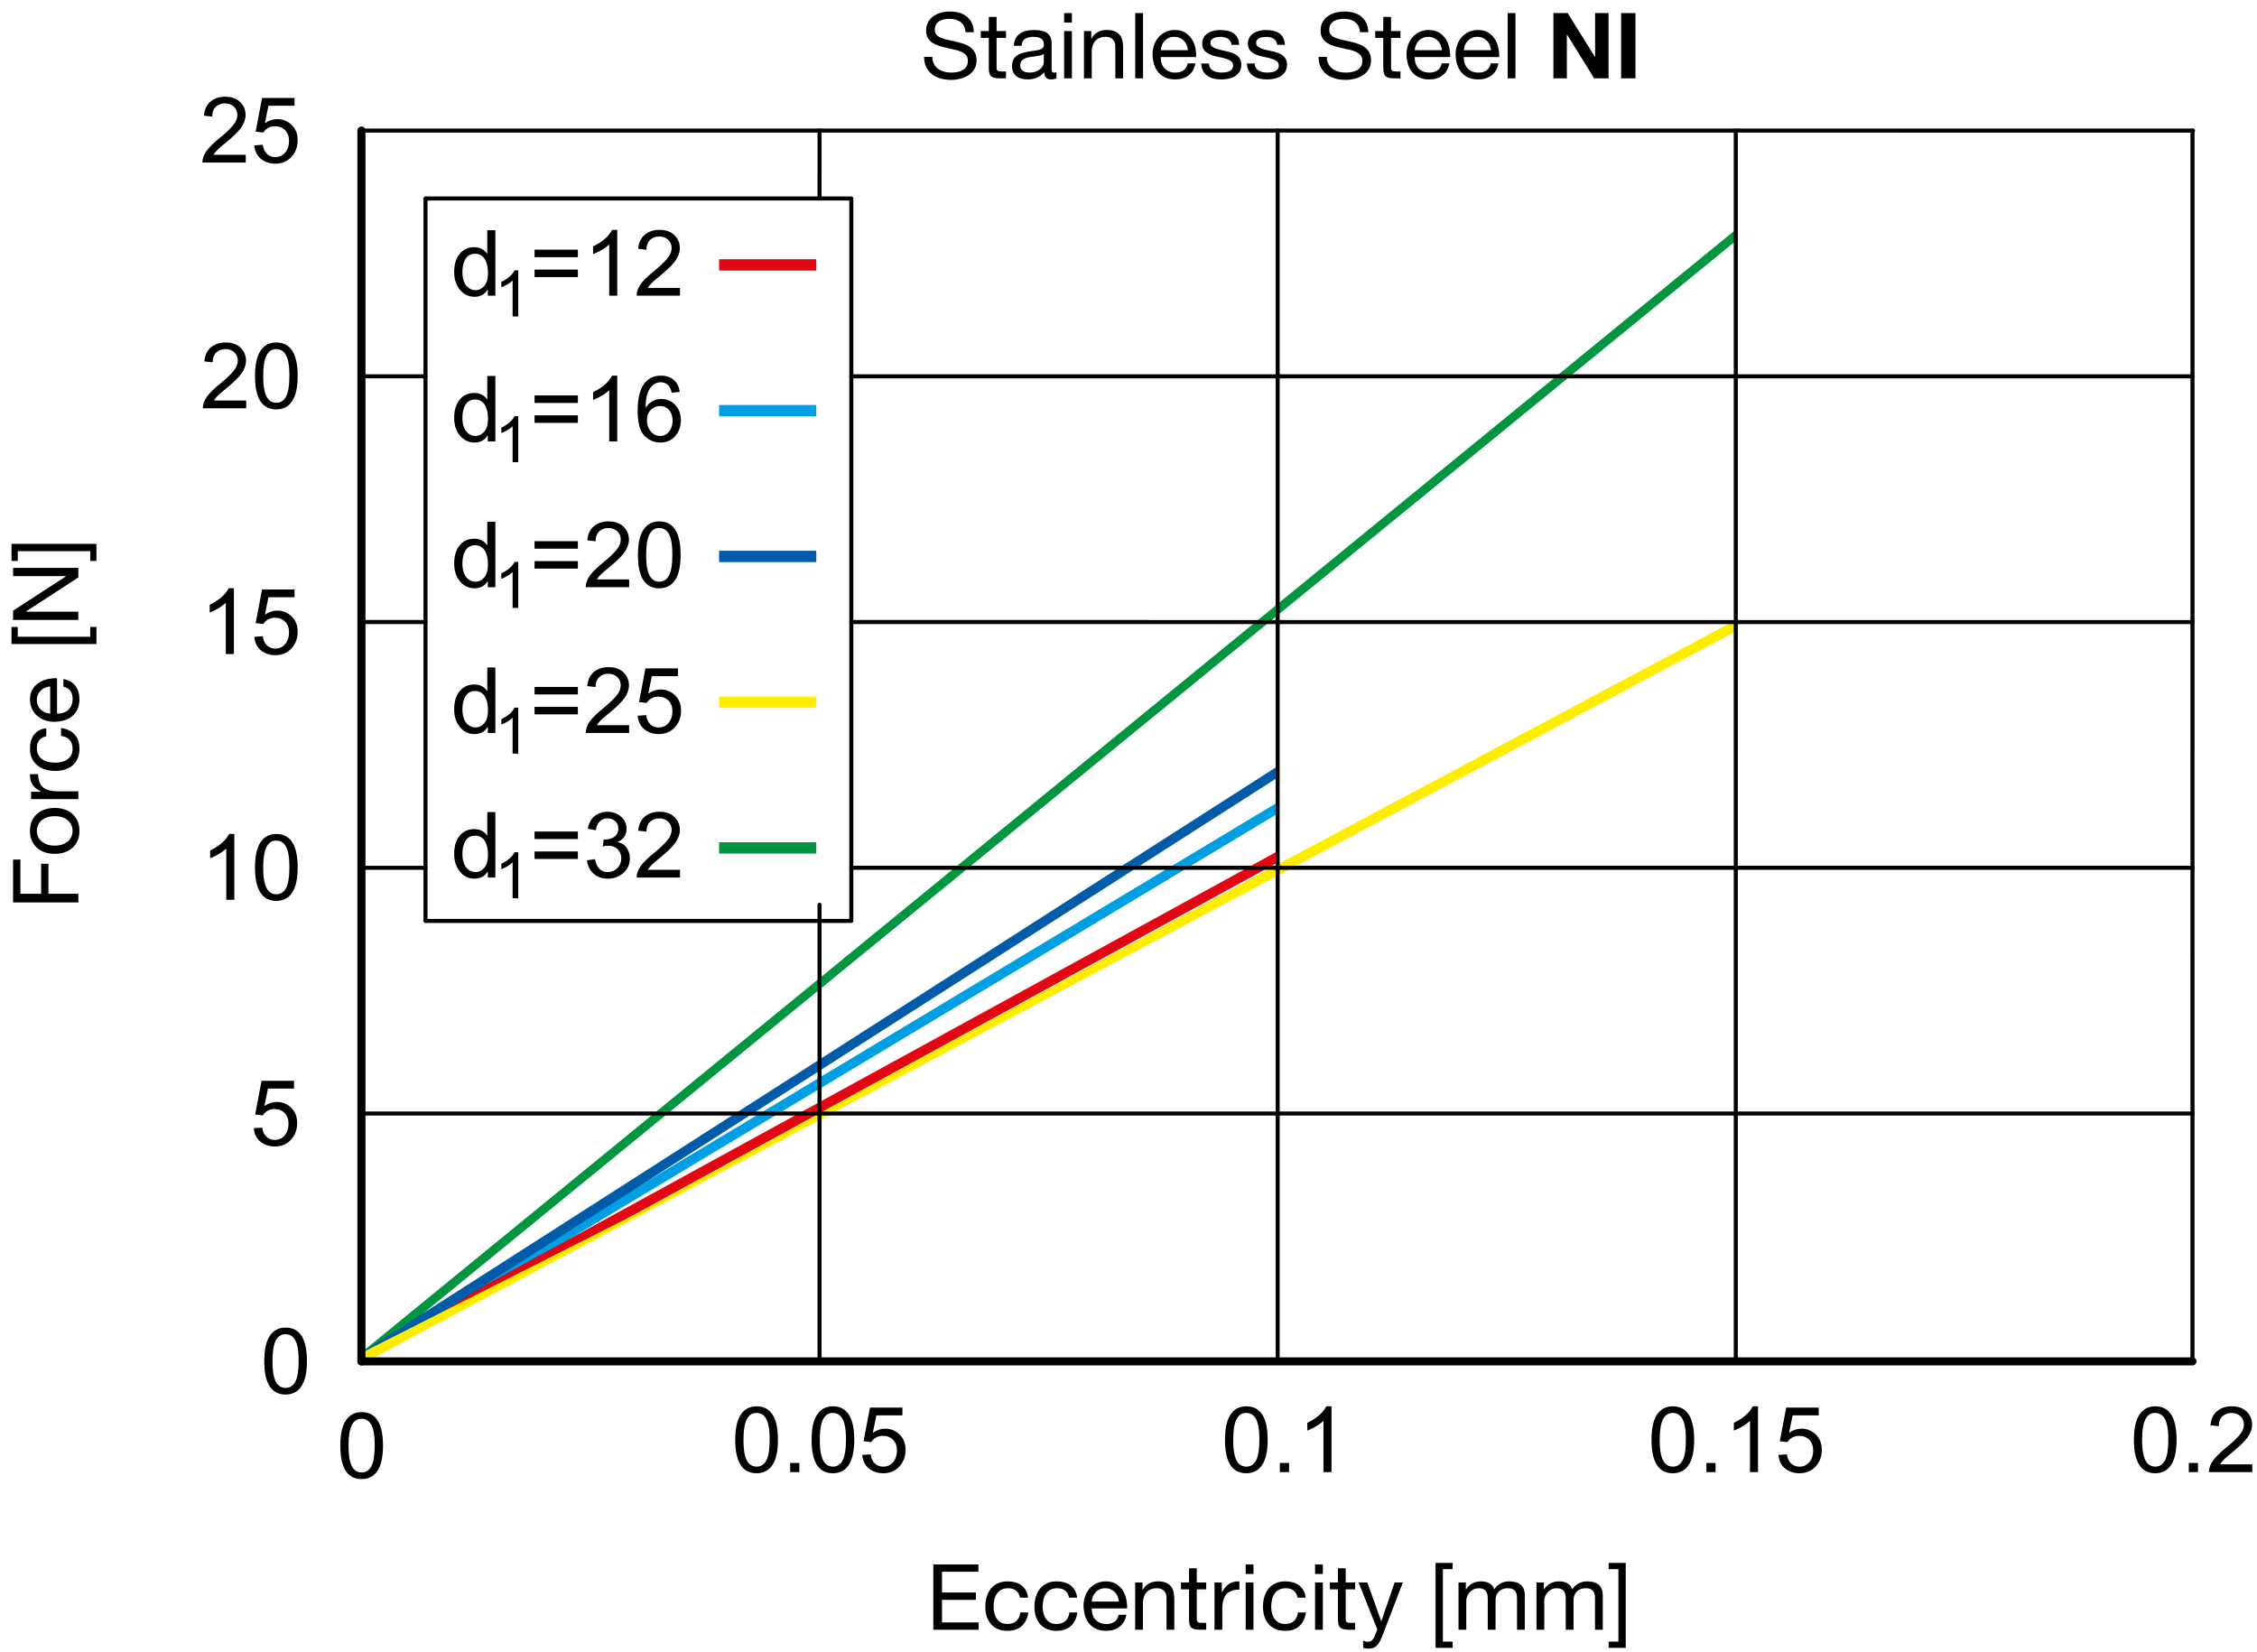 <?xml version="1.0" encoding="utf-8"?>
<!-- Generator: Adobe Illustrator 19.1.0, SVG Export Plug-In . SVG Version: 6.00 Build 0)  -->
<svg version="1.1" xmlns="http://www.w3.org/2000/svg" xmlns:xlink="http://www.w3.org/1999/xlink" x="0px" y="0px"
	 viewBox="0 0 197.509 144.612" enable-background="new 0 0 197.509 144.612" xml:space="preserve">
<g id="MD_x5F_5_x5F_COLOR_x5F_CB">
	<g id="LWPOLYLINE_2_">
		<rect x="62.927" y="35.443" fill="#009FE3" width="8.504" height="0.992"/>
	</g>
	<g id="LWPOLYLINE_7_">
		<polygon fill="#009FE3" points="111.683,70.29 31.507,118.462 31.507,118.958 32.332,118.958 111.683,71.282 		"/>
	</g>
</g>
<g id="MD_x5F_5_x5F_COLOR_x5F_RT">
	<g id="LWPOLYLINE_1_">
		<rect x="62.927" y="22.687" fill="#E30613" width="8.504" height="0.992"/>
	</g>
	<g id="LWPOLYLINE_11_">
		<polygon fill="#E30613" points="111.685,74.561 31.507,118.462 31.507,118.958 32.413,118.958 111.685,75.553 		"/>
	</g>
</g>
<g id="MD_x5F_5_x5F_COLOR_x5F_GN">
	<g id="LWPOLYLINE_5_">
		<rect x="62.927" y="73.711" fill="#009640" width="8.504" height="0.992"/>
	</g>
	<g id="LWPOLYLINE_10_">
		<polygon fill="#009640" points="32.114,118.958 31.507,118.958 31.507,118.462 151.77,20.197 151.77,21.189 		"/>
	</g>
</g>
<g id="MD_x5F_5_x5F_COLOR_x5F_DB">
	<g id="LWPOLYLINE_3_">
		<rect x="62.927" y="48.199" fill="#005CA9" width="8.504" height="0.992"/>
	</g>
	<g id="LWPOLYLINE_8_">
		<polygon fill="#005CA9" points="111.683,67.134 31.507,118.462 31.507,118.958 32.281,118.958 111.683,68.126 		"/>
	</g>
</g>
<g id="MD_x5F_5_x5F_COLOR_x5F_GE">
	<g id="LWPOLYLINE_4_">
		<rect x="62.927" y="60.955" fill="#FFED00" width="8.504" height="0.992"/>
	</g>
	<g id="LWPOLYLINE_9_">
		<polygon fill="#FFED00" points="32.558,118.898 31.628,118.898 31.628,118.402 55.598,106.263 77.603,94.214 111.809,75.642 
			151.766,54.333 151.766,55.325 		"/>
	</g>
</g>
<g id="MD_x5F_1_x5F_050">
	<g id="LINE">
		
			<line fill="none" stroke="#000000" stroke-width="0.709" stroke-linecap="round" stroke-linejoin="round" stroke-miterlimit="10" x1="191.863" y1="119.143" x2="31.628" y2="119.143"/>
	</g>
	<g id="LINE_1_">
		
			<line fill="none" stroke="#000000" stroke-width="0.709" stroke-linecap="round" stroke-linejoin="round" stroke-miterlimit="10" x1="31.628" y1="119.143" x2="31.628" y2="11.426"/>
	</g>
</g>
<g id="MD_x5F_1_x5F_025">
	<g id="LINE_2_">
		
			<line fill="none" stroke="#000000" stroke-width="0.354" stroke-linecap="round" stroke-linejoin="round" stroke-miterlimit="10" x1="31.628" y1="11.426" x2="191.913" y2="11.429"/>
	</g>
	<g id="LINE_3_">
		
			<line fill="none" stroke="#000000" stroke-width="0.354" stroke-linecap="round" stroke-linejoin="round" stroke-miterlimit="10" x1="74.497" y1="32.934" x2="191.864" y2="32.934"/>
	</g>
	<g id="LINE_4_">
		
			<line fill="none" stroke="#000000" stroke-width="0.354" stroke-linecap="round" stroke-linejoin="round" stroke-miterlimit="10" x1="74.497" y1="54.439" x2="191.864" y2="54.441"/>
	</g>
	<g id="LINE_5_">
		
			<line fill="none" stroke="#000000" stroke-width="0.354" stroke-linecap="round" stroke-linejoin="round" stroke-miterlimit="10" x1="31.628" y1="75.945" x2="37.233" y2="75.945"/>
	</g>
	<g id="LINE_6_">
		
			<line fill="none" stroke="#000000" stroke-width="0.354" stroke-linecap="round" stroke-linejoin="round" stroke-miterlimit="10" x1="74.497" y1="75.944" x2="191.863" y2="75.944"/>
	</g>
	<g id="LINE_7_">
		
			<line fill="none" stroke="#000000" stroke-width="0.354" stroke-linecap="round" stroke-linejoin="round" stroke-miterlimit="10" x1="31.628" y1="97.452" x2="191.863" y2="97.452"/>
	</g>
	<g id="LINE_8_">
		
			<line fill="none" stroke="#000000" stroke-width="0.354" stroke-linecap="round" stroke-linejoin="round" stroke-miterlimit="10" x1="71.719" y1="11.426" x2="71.718" y2="17.371"/>
	</g>
	<g id="LINE_9_">
		
			<line fill="none" stroke="#000000" stroke-width="0.354" stroke-linecap="round" stroke-linejoin="round" stroke-miterlimit="10" x1="71.718" y1="79.18" x2="71.718" y2="119.143"/>
	</g>
	<g id="LINE_10_">
		
			<line fill="none" stroke="#000000" stroke-width="0.354" stroke-linecap="round" stroke-linejoin="round" stroke-miterlimit="10" x1="31.628" y1="32.931" x2="37.233" y2="32.931"/>
	</g>
	<g id="LINE_11_">
		
			<line fill="none" stroke="#000000" stroke-width="0.354" stroke-linecap="round" stroke-linejoin="round" stroke-miterlimit="10" x1="31.628" y1="54.439" x2="37.233" y2="54.439"/>
	</g>
	<g id="LINE_12_">
		
			<line fill="none" stroke="#000000" stroke-width="0.354" stroke-linecap="round" stroke-linejoin="round" stroke-miterlimit="10" x1="111.809" y1="11.427" x2="111.809" y2="119.143"/>
	</g>
	<g id="LWPOLYLINE_6_">
		
			<rect x="37.233" y="17.371" fill="none" stroke="#000000" stroke-width="0.354" stroke-linecap="round" stroke-linejoin="round" stroke-miterlimit="10" width="37.264" height="63.226"/>
	</g>
	<g id="LINE_13_">
		
			<line fill="none" stroke="#000000" stroke-width="0.354" stroke-linecap="round" stroke-linejoin="round" stroke-miterlimit="10" x1="151.899" y1="11.428" x2="151.897" y2="119.143"/>
	</g>
	<g id="LINE_14_">
		
			<line fill="none" stroke="#000000" stroke-width="0.354" stroke-linecap="round" stroke-linejoin="round" stroke-miterlimit="10" x1="191.865" y1="11.429" x2="191.863" y2="119.143"/>
	</g>
</g>
<g id="MD_x5F_2_x5F_BEMASSUNG">
	<g id="MTEXT_1_">
		<g>
			<path d="M31.647,123.586c1.246,0,1.869,0.978,1.869,2.933c0,0.988-0.161,1.723-0.483,2.203c-0.322,0.481-0.784,0.722-1.386,0.722
				c-1.243,0-1.865-0.975-1.865-2.925c0-0.987,0.161-1.724,0.483-2.207C30.587,123.828,31.048,123.586,31.647,123.586z
				 M31.647,128.865c0.378,0,0.664-0.184,0.856-0.55s0.289-0.965,0.289-1.797c0-0.578-0.042-1.034-0.127-1.366
				c-0.084-0.332-0.212-0.58-0.383-0.743c-0.17-0.162-0.385-0.244-0.643-0.244c-0.378,0-0.662,0.187-0.852,0.56
				c-0.19,0.372-0.286,0.971-0.286,1.794c0,0.571,0.043,1.023,0.129,1.357c0.086,0.333,0.214,0.582,0.383,0.744
				C31.184,128.783,31.395,128.865,31.647,128.865z"/>
		</g>
	</g>
	<g id="MTEXT_2_">
		<g>
			<path d="M66.208,123.075c1.246,0,1.869,0.978,1.869,2.933c0,0.988-0.161,1.723-0.483,2.203c-0.322,0.481-0.784,0.722-1.386,0.722
				c-1.243,0-1.865-0.975-1.865-2.925c0-0.987,0.161-1.724,0.483-2.207C65.148,123.317,65.608,123.075,66.208,123.075z
				 M66.208,128.354c0.378,0,0.664-0.184,0.856-0.55s0.289-0.965,0.289-1.797c0-0.578-0.042-1.034-0.127-1.366
				c-0.084-0.332-0.212-0.58-0.383-0.743c-0.17-0.162-0.385-0.244-0.643-0.244c-0.378,0-0.662,0.187-0.852,0.56
				c-0.19,0.372-0.286,0.971-0.286,1.794c0,0.571,0.043,1.023,0.129,1.357c0.086,0.333,0.214,0.582,0.383,0.744
				C65.744,128.272,65.955,128.354,66.208,128.354z"/>
			<path d="M69.95,128.835h-0.802v-0.802h0.802V128.835z"/>
			<path d="M72.886,123.075c1.246,0,1.869,0.978,1.869,2.933c0,0.988-0.161,1.723-0.483,2.203c-0.322,0.481-0.784,0.722-1.386,0.722
				c-1.243,0-1.865-0.975-1.865-2.925c0-0.987,0.161-1.724,0.483-2.207C71.826,123.317,72.287,123.075,72.886,123.075z
				 M72.886,128.354c0.378,0,0.664-0.184,0.856-0.55s0.289-0.965,0.289-1.797c0-0.578-0.042-1.034-0.127-1.366
				c-0.084-0.332-0.212-0.58-0.383-0.743c-0.17-0.162-0.385-0.244-0.643-0.244c-0.378,0-0.662,0.187-0.852,0.56
				c-0.19,0.372-0.286,0.971-0.286,1.794c0,0.571,0.043,1.023,0.129,1.357c0.086,0.333,0.214,0.582,0.383,0.744
				C72.422,128.272,72.633,128.354,72.886,128.354z"/>
			<path d="M76.381,125.391c0.35-0.24,0.712-0.36,1.087-0.36c0.477,0,0.893,0.169,1.248,0.507s0.532,0.788,0.532,1.351
				c0,0.568-0.18,1.052-0.54,1.449s-0.832,0.596-1.416,0.596c-0.477,0-0.89-0.135-1.239-0.404c-0.35-0.271-0.55-0.67-0.602-1.198
				l0.735-0.055c0.06,0.362,0.188,0.632,0.383,0.811c0.195,0.179,0.437,0.269,0.723,0.269c0.357,0,0.646-0.136,0.868-0.405
				c0.221-0.27,0.332-0.602,0.332-0.995c0-0.401-0.113-0.718-0.34-0.95c-0.227-0.231-0.519-0.348-0.876-0.348
				c-0.451,0-0.797,0.184-1.04,0.551l-0.665-0.078l0.559-2.947h2.842v0.68H76.69L76.381,125.391z"/>
		</g>
	</g>
	<g id="MTEXT_3_">
		<g>
			<path d="M109.063,123.075c1.246,0,1.869,0.978,1.869,2.933c0,0.988-0.161,1.723-0.483,2.203
				c-0.321,0.481-0.784,0.722-1.386,0.722c-1.243,0-1.865-0.975-1.865-2.925c0-0.987,0.161-1.724,0.483-2.207
				C108.002,123.317,108.463,123.075,109.063,123.075z M109.063,128.354c0.378,0,0.664-0.184,0.856-0.55
				c0.192-0.366,0.289-0.965,0.289-1.797c0-0.578-0.042-1.034-0.127-1.366c-0.084-0.332-0.212-0.58-0.383-0.743
				c-0.17-0.162-0.385-0.244-0.643-0.244c-0.378,0-0.662,0.187-0.852,0.56c-0.19,0.372-0.286,0.971-0.286,1.794
				c0,0.571,0.043,1.023,0.129,1.357c0.086,0.333,0.214,0.582,0.383,0.744C108.599,128.272,108.81,128.354,109.063,128.354z"/>
			<path d="M112.804,128.835h-0.802v-0.802h0.802V128.835z"/>
			<path d="M116.519,128.835h-0.704v-4.484c-0.352,0.333-0.822,0.616-1.411,0.849v-0.681c0.811-0.389,1.363-0.869,1.658-1.443h0.457
				V128.835z"/>
		</g>
	</g>
	<g id="MTEXT_4_">
		<g>
			<path d="M188.603,123.075c1.246,0,1.869,0.978,1.869,2.933c0,0.988-0.161,1.723-0.483,2.203
				c-0.321,0.481-0.784,0.722-1.386,0.722c-1.243,0-1.865-0.975-1.865-2.925c0-0.987,0.161-1.724,0.483-2.207
				C187.542,123.317,188.003,123.075,188.603,123.075z M188.603,128.354c0.378,0,0.663-0.184,0.856-0.55
				c0.192-0.366,0.289-0.965,0.289-1.797c0-0.578-0.042-1.034-0.127-1.366s-0.213-0.58-0.384-0.743
				c-0.17-0.162-0.385-0.244-0.643-0.244c-0.378,0-0.662,0.187-0.853,0.56c-0.19,0.372-0.285,0.971-0.285,1.794
				c0,0.571,0.043,1.023,0.129,1.357c0.086,0.333,0.214,0.582,0.383,0.744C188.139,128.272,188.35,128.354,188.603,128.354z"/>
			<path d="M192.344,128.835h-0.802v-0.802h0.802V128.835z"/>
			<path d="M197.099,128.835h-3.797c0-0.323,0.113-0.65,0.339-0.981s0.646-0.745,1.265-1.243c0.378-0.303,0.716-0.62,1.013-0.952
				s0.445-0.667,0.445-1.003c0-0.289-0.102-0.528-0.307-0.718c-0.204-0.188-0.463-0.283-0.776-0.283
				c-0.315,0-0.58,0.098-0.793,0.291c-0.214,0.194-0.322,0.484-0.325,0.87l-0.723-0.082c0.044-0.537,0.234-0.947,0.572-1.231
				s0.766-0.427,1.284-0.427c0.563,0,1.002,0.156,1.316,0.468c0.313,0.312,0.471,0.688,0.471,1.128c0,0.367-0.132,0.739-0.396,1.116
				s-0.792,0.881-1.582,1.512c-0.414,0.331-0.689,0.616-0.825,0.855h2.819V128.835z"/>
		</g>
	</g>
	<g id="MTEXT_5_">
		<g>
			<path d="M23.139,96.794c0.35-0.24,0.712-0.36,1.087-0.36c0.478,0,0.894,0.169,1.248,0.507s0.531,0.788,0.531,1.351
				c0,0.568-0.18,1.052-0.539,1.449c-0.36,0.397-0.832,0.596-1.416,0.596c-0.477,0-0.89-0.135-1.239-0.404
				c-0.35-0.271-0.55-0.67-0.602-1.198l0.734-0.055c0.061,0.362,0.188,0.632,0.384,0.811c0.195,0.179,0.437,0.269,0.723,0.269
				c0.357,0,0.646-0.136,0.868-0.405s0.332-0.602,0.332-0.995c0-0.401-0.113-0.718-0.34-0.95c-0.227-0.231-0.519-0.348-0.876-0.348
				c-0.45,0-0.797,0.184-1.04,0.551l-0.664-0.078l0.559-2.947h2.843v0.68h-2.283L23.139,96.794z"/>
		</g>
	</g>
	<g id="MTEXT_6_">
		<g>
			<path d="M20.505,78.745h-0.704v-4.484c-0.352,0.333-0.822,0.616-1.411,0.849v-0.681c0.811-0.389,1.363-0.869,1.658-1.443h0.458
				V78.745z"/>
			<path d="M24.18,72.985c1.246,0,1.869,0.978,1.869,2.933c0,0.988-0.161,1.723-0.483,2.203c-0.322,0.481-0.784,0.722-1.386,0.722
				c-1.243,0-1.865-0.975-1.865-2.925c0-0.987,0.161-1.724,0.483-2.207C23.12,73.228,23.581,72.985,24.18,72.985z M24.18,78.265
				c0.378,0,0.664-0.184,0.856-0.55s0.289-0.965,0.289-1.797c0-0.578-0.042-1.034-0.127-1.366c-0.084-0.332-0.212-0.58-0.383-0.743
				c-0.17-0.162-0.385-0.244-0.643-0.244c-0.378,0-0.662,0.187-0.852,0.56c-0.19,0.372-0.286,0.971-0.286,1.794
				c0,0.571,0.043,1.023,0.129,1.357c0.086,0.333,0.214,0.582,0.383,0.744C23.716,78.183,23.927,78.265,24.18,78.265z"/>
		</g>
	</g>
	<g id="MTEXT_7_">
		<g>
			<path d="M20.466,57.239h-0.704v-4.484c-0.352,0.333-0.822,0.616-1.411,0.849v-0.681c0.811-0.389,1.363-0.869,1.658-1.443h0.458
				V57.239z"/>
			<path d="M23.183,53.795c0.35-0.24,0.712-0.36,1.087-0.36c0.477,0,0.893,0.169,1.248,0.507s0.532,0.788,0.532,1.351
				c0,0.568-0.18,1.052-0.54,1.449s-0.832,0.596-1.416,0.596c-0.477,0-0.89-0.135-1.239-0.404c-0.35-0.271-0.55-0.67-0.602-1.198
				l0.735-0.055c0.06,0.362,0.188,0.632,0.383,0.811c0.195,0.179,0.437,0.269,0.723,0.269c0.357,0,0.646-0.136,0.868-0.405
				c0.221-0.27,0.332-0.602,0.332-0.995c0-0.401-0.113-0.718-0.34-0.95c-0.227-0.231-0.519-0.348-0.876-0.348
				c-0.451,0-0.797,0.184-1.04,0.551l-0.665-0.078l0.559-2.947h2.842v0.68h-2.283L23.183,53.795z"/>
		</g>
	</g>
	<g id="MTEXT_8_">
		<g>
			<path d="M21.545,35.731h-3.797c0-0.323,0.113-0.65,0.338-0.981s0.647-0.745,1.265-1.243c0.378-0.303,0.715-0.62,1.012-0.952
				c0.297-0.332,0.446-0.667,0.446-1.003c0-0.289-0.102-0.528-0.307-0.718c-0.205-0.188-0.463-0.283-0.776-0.283
				c-0.315,0-0.58,0.098-0.793,0.291c-0.214,0.194-0.322,0.484-0.325,0.87l-0.723-0.082c0.044-0.537,0.235-0.947,0.573-1.231
				c0.337-0.284,0.766-0.427,1.284-0.427c0.563,0,1.001,0.156,1.316,0.468c0.314,0.312,0.471,0.688,0.471,1.128
				c0,0.367-0.132,0.739-0.397,1.116s-0.792,0.881-1.582,1.512c-0.415,0.331-0.689,0.616-0.825,0.855h2.819V35.731z"/>
			<path d="M24.18,29.972c1.246,0,1.869,0.978,1.869,2.933c0,0.988-0.161,1.723-0.483,2.203c-0.322,0.481-0.784,0.722-1.386,0.722
				c-1.243,0-1.865-0.975-1.865-2.925c0-0.987,0.161-1.724,0.483-2.207C23.12,30.214,23.581,29.972,24.18,29.972z M24.18,35.251
				c0.378,0,0.664-0.184,0.856-0.55s0.289-0.965,0.289-1.797c0-0.578-0.042-1.034-0.127-1.366c-0.084-0.332-0.212-0.58-0.383-0.743
				c-0.17-0.162-0.385-0.244-0.643-0.244c-0.378,0-0.662,0.187-0.852,0.56c-0.19,0.372-0.286,0.971-0.286,1.794
				c0,0.571,0.043,1.023,0.129,1.357c0.086,0.333,0.214,0.582,0.383,0.744C23.716,35.169,23.927,35.251,24.18,35.251z"/>
		</g>
	</g>
	<g id="MTEXT_9_">
		<g>
			<path d="M21.506,14.226h-3.797c0-0.323,0.113-0.65,0.338-0.981s0.647-0.745,1.265-1.243c0.378-0.303,0.715-0.62,1.012-0.952
				c0.297-0.332,0.446-0.667,0.446-1.003c0-0.289-0.102-0.528-0.307-0.718C20.259,9.14,20,9.045,19.688,9.045
				c-0.315,0-0.58,0.098-0.793,0.291c-0.214,0.194-0.322,0.484-0.325,0.87l-0.723-0.082c0.044-0.537,0.235-0.947,0.573-1.231
				c0.337-0.284,0.766-0.427,1.284-0.427c0.563,0,1.001,0.156,1.316,0.468c0.314,0.312,0.471,0.688,0.471,1.128
				c0,0.367-0.132,0.739-0.397,1.116s-0.792,0.881-1.582,1.512c-0.415,0.331-0.689,0.616-0.825,0.855h2.819V14.226z"/>
			<path d="M23.183,10.782c0.35-0.24,0.712-0.36,1.087-0.36c0.477,0,0.893,0.169,1.248,0.507s0.532,0.788,0.532,1.351
				c0,0.568-0.18,1.052-0.54,1.449s-0.832,0.596-1.416,0.596c-0.477,0-0.89-0.135-1.239-0.404c-0.35-0.271-0.55-0.67-0.602-1.198
				l0.735-0.055c0.06,0.362,0.188,0.632,0.383,0.811c0.195,0.179,0.437,0.269,0.723,0.269c0.357,0,0.646-0.136,0.868-0.405
				c0.221-0.27,0.332-0.602,0.332-0.995c0-0.401-0.113-0.718-0.34-0.95c-0.227-0.231-0.519-0.348-0.876-0.348
				c-0.451,0-0.797,0.184-1.04,0.551l-0.665-0.078l0.559-2.947h2.842v0.68h-2.283L23.183,10.782z"/>
		</g>
	</g>
	<g id="MTEXT_10_">
		<g>
			<path d="M24.991,116.185c1.246,0,1.869,0.977,1.869,2.932c0,0.988-0.161,1.723-0.483,2.203c-0.322,0.482-0.784,0.723-1.386,0.723
				c-1.243,0-1.865-0.975-1.865-2.926c0-0.986,0.161-1.723,0.483-2.207C23.931,116.427,24.392,116.185,24.991,116.185z
				 M24.991,121.464c0.378,0,0.664-0.184,0.856-0.551c0.193-0.365,0.289-0.965,0.289-1.797c0-0.578-0.042-1.033-0.127-1.365
				c-0.084-0.332-0.212-0.58-0.383-0.744c-0.17-0.162-0.385-0.244-0.643-0.244c-0.378,0-0.662,0.188-0.852,0.561
				c-0.19,0.371-0.286,0.971-0.286,1.793c0,0.572,0.043,1.023,0.129,1.357s0.214,0.582,0.383,0.744
				C24.527,121.382,24.738,121.464,24.991,121.464z"/>
		</g>
	</g>
	<g id="MTEXT_12_">
		<g>
			<path d="M43.346,25.877h-0.657v-0.528h-0.016c-0.253,0.418-0.635,0.626-1.146,0.626c-0.508,0-0.933-0.201-1.272-0.604
				c-0.34-0.403-0.51-0.925-0.51-1.566c0-0.67,0.16-1.199,0.48-1.587c0.321-0.389,0.745-0.583,1.271-0.583
				c0.495,0,0.872,0.189,1.13,0.566h0.016v-2.056h0.704V25.877z M41.603,25.396c0.308,0,0.568-0.127,0.782-0.38
				c0.213-0.253,0.32-0.636,0.32-1.149c0-0.506-0.098-0.908-0.293-1.208c-0.196-0.3-0.476-0.45-0.841-0.45s-0.641,0.147-0.827,0.44
				c-0.186,0.293-0.279,0.679-0.279,1.155c0,0.344,0.05,0.636,0.15,0.874c0.101,0.238,0.241,0.418,0.42,0.537
				C41.215,25.336,41.404,25.396,41.603,25.396z"/>
		</g>
		<g>
			<path d="M45.352,27.692h-0.493v-3.14c-0.247,0.234-0.576,0.432-0.988,0.595V24.67c0.568-0.271,0.955-0.608,1.161-1.01h0.32
				V27.692z"/>
		</g>
		<g>
			<path d="M50.571,22.507h-3.792V21.85h3.792V22.507z M50.571,24.25h-3.792v-0.656h3.792V24.25z"/>
			<path d="M54.016,25.877h-0.704v-4.484c-0.352,0.333-0.822,0.616-1.411,0.848v-0.68c0.811-0.389,1.363-0.869,1.658-1.443h0.458
				V25.877z"/>
			<path d="M59.509,25.877h-3.797c0-0.323,0.113-0.65,0.338-0.981s0.647-0.745,1.265-1.243c0.378-0.303,0.715-0.62,1.013-0.952
				c0.297-0.332,0.445-0.667,0.445-1.003c0-0.289-0.102-0.528-0.307-0.718c-0.205-0.188-0.463-0.283-0.776-0.283
				c-0.315,0-0.58,0.097-0.793,0.291c-0.214,0.194-0.322,0.484-0.325,0.87l-0.723-0.082c0.044-0.537,0.235-0.947,0.573-1.231
				c0.337-0.284,0.766-0.427,1.284-0.427c0.563,0,1.002,0.156,1.316,0.468s0.471,0.688,0.471,1.128c0,0.367-0.132,0.739-0.397,1.116
				s-0.792,0.881-1.582,1.512c-0.415,0.331-0.689,0.616-0.825,0.855h2.819V25.877z"/>
		</g>
	</g>
	<g id="MTEXT_13_">
		<g>
			<path d="M43.346,38.633h-0.657v-0.528h-0.016c-0.253,0.418-0.635,0.626-1.146,0.626c-0.508,0-0.933-0.201-1.272-0.604
				c-0.34-0.403-0.51-0.925-0.51-1.566c0-0.67,0.16-1.199,0.48-1.587c0.321-0.389,0.745-0.583,1.271-0.583
				c0.495,0,0.872,0.189,1.13,0.566h0.016v-2.056h0.704V38.633z M41.603,38.152c0.308,0,0.568-0.127,0.782-0.38
				c0.213-0.253,0.32-0.636,0.32-1.149c0-0.506-0.098-0.908-0.293-1.208c-0.196-0.3-0.476-0.45-0.841-0.45s-0.641,0.147-0.827,0.44
				c-0.186,0.293-0.279,0.679-0.279,1.155c0,0.344,0.05,0.636,0.15,0.874c0.101,0.238,0.241,0.418,0.42,0.537
				C41.215,38.092,41.404,38.152,41.603,38.152z"/>
		</g>
		<g>
			<path d="M45.352,40.448h-0.493v-3.14c-0.247,0.234-0.576,0.432-0.988,0.595v-0.477c0.568-0.271,0.955-0.608,1.161-1.01h0.32
				V40.448z"/>
		</g>
		<g>
			<path d="M50.571,35.263h-3.792v-0.657h3.792V35.263z M50.571,37.006h-3.792V36.35h3.792V37.006z"/>
			<path d="M54.016,38.633h-0.704v-4.484c-0.352,0.333-0.822,0.616-1.411,0.848v-0.68c0.811-0.389,1.363-0.869,1.658-1.443h0.458
				V38.633z"/>
			<path d="M56.514,35.677c0.323-0.506,0.783-0.759,1.38-0.759c0.469,0,0.868,0.174,1.196,0.521s0.493,0.79,0.493,1.329
				c0,0.545-0.164,1.009-0.491,1.391s-0.762,0.572-1.304,0.572c-0.55,0-1.019-0.203-1.406-0.609
				c-0.387-0.407-0.581-1.131-0.581-2.171c0-1.021,0.175-1.79,0.526-2.305s0.858-0.772,1.523-0.772c0.43,0,0.793,0.12,1.091,0.36
				c0.297,0.239,0.478,0.596,0.543,1.067l-0.704,0.063c-0.127-0.607-0.451-0.911-0.969-0.911c-0.36,0-0.669,0.179-0.927,0.535
				c-0.258,0.357-0.387,0.921-0.387,1.689H56.514z M57.773,38.152c0.323,0,0.585-0.131,0.786-0.392s0.301-0.576,0.301-0.946
				s-0.101-0.676-0.301-0.919c-0.201-0.242-0.471-0.363-0.81-0.363c-0.31,0-0.577,0.114-0.801,0.342
				c-0.224,0.229-0.336,0.529-0.336,0.901c0,0.381,0.11,0.705,0.331,0.974S57.439,38.152,57.773,38.152z"/>
		</g>
	</g>
	<g id="MTEXT_14_">
		<g>
			<path d="M43.346,51.389h-0.657V50.86h-0.016c-0.253,0.418-0.635,0.626-1.146,0.626c-0.508,0-0.933-0.201-1.272-0.604
				c-0.34-0.403-0.51-0.925-0.51-1.566c0-0.67,0.16-1.199,0.48-1.587c0.321-0.389,0.745-0.583,1.271-0.583
				c0.495,0,0.872,0.189,1.13,0.566h0.016v-2.056h0.704V51.389z M41.603,50.908c0.308,0,0.568-0.127,0.782-0.38
				c0.213-0.253,0.32-0.636,0.32-1.149c0-0.506-0.098-0.908-0.293-1.208c-0.196-0.3-0.476-0.45-0.841-0.45s-0.641,0.147-0.827,0.44
				c-0.186,0.293-0.279,0.679-0.279,1.155c0,0.344,0.05,0.636,0.15,0.874c0.101,0.238,0.241,0.418,0.42,0.537
				C41.215,50.848,41.404,50.908,41.603,50.908z"/>
		</g>
		<g>
			<path d="M45.352,53.204h-0.493v-3.14c-0.247,0.234-0.576,0.432-0.988,0.595v-0.477c0.568-0.271,0.955-0.608,1.161-1.01h0.32
				V53.204z"/>
		</g>
		<g>
			<path d="M50.571,48.019h-3.792v-0.657h3.792V48.019z M50.571,49.762h-3.792v-0.656h3.792V49.762z"/>
			<path d="M55.056,51.389h-3.797c0-0.323,0.113-0.65,0.338-0.981s0.647-0.745,1.265-1.243c0.378-0.303,0.715-0.62,1.013-0.952
				c0.297-0.332,0.445-0.667,0.445-1.003c0-0.289-0.102-0.528-0.307-0.718c-0.205-0.188-0.463-0.283-0.776-0.283
				c-0.315,0-0.58,0.097-0.793,0.291c-0.214,0.194-0.322,0.484-0.325,0.87l-0.723-0.082c0.044-0.537,0.235-0.947,0.573-1.231
				c0.337-0.284,0.766-0.427,1.284-0.427c0.563,0,1.002,0.156,1.316,0.468s0.471,0.688,0.471,1.128c0,0.367-0.132,0.739-0.397,1.116
				s-0.792,0.881-1.582,1.512c-0.415,0.331-0.689,0.616-0.825,0.855h2.819V51.389z"/>
			<path d="M57.691,45.629c1.246,0,1.869,0.978,1.869,2.933c0,0.988-0.161,1.723-0.483,2.203c-0.322,0.481-0.784,0.722-1.386,0.722
				c-1.243,0-1.865-0.975-1.865-2.925c0-0.987,0.161-1.724,0.483-2.207C56.631,45.871,57.091,45.629,57.691,45.629z M57.691,50.908
				c0.378,0,0.664-0.184,0.856-0.55s0.29-0.965,0.29-1.797c0-0.578-0.042-1.034-0.127-1.366c-0.084-0.332-0.212-0.58-0.383-0.743
				c-0.171-0.163-0.385-0.244-0.644-0.244c-0.378,0-0.662,0.187-0.852,0.559c-0.19,0.373-0.286,0.972-0.286,1.795
				c0,0.571,0.043,1.023,0.129,1.357c0.086,0.333,0.214,0.582,0.383,0.744C57.227,50.826,57.438,50.908,57.691,50.908z"/>
		</g>
	</g>
	<g id="MTEXT_15_">
		<g>
			<path d="M43.346,64.145h-0.657v-0.528h-0.016c-0.253,0.418-0.635,0.626-1.146,0.626c-0.508,0-0.933-0.201-1.272-0.604
				c-0.34-0.403-0.51-0.925-0.51-1.566c0-0.67,0.16-1.199,0.48-1.587c0.321-0.389,0.745-0.583,1.271-0.583
				c0.495,0,0.872,0.189,1.13,0.566h0.016v-2.056h0.704V64.145z M41.603,63.664c0.308,0,0.568-0.127,0.782-0.38
				c0.213-0.253,0.32-0.636,0.32-1.149c0-0.506-0.098-0.908-0.293-1.208c-0.196-0.3-0.476-0.45-0.841-0.45s-0.641,0.147-0.827,0.44
				c-0.186,0.293-0.279,0.679-0.279,1.155c0,0.344,0.05,0.636,0.15,0.874c0.101,0.238,0.241,0.418,0.42,0.537
				C41.215,63.604,41.404,63.664,41.603,63.664z"/>
		</g>
		<g>
			<path d="M45.352,65.959h-0.493v-3.14c-0.247,0.234-0.576,0.432-0.988,0.595v-0.477c0.568-0.271,0.955-0.608,1.161-1.01h0.32
				V65.959z"/>
		</g>
		<g>
			<path d="M50.571,60.774h-3.792v-0.657h3.792V60.774z M50.571,62.518h-3.792v-0.656h3.792V62.518z"/>
			<path d="M55.056,64.145h-3.797c0-0.323,0.113-0.65,0.338-0.981s0.647-0.745,1.265-1.243c0.378-0.303,0.715-0.62,1.013-0.952
				c0.297-0.332,0.445-0.667,0.445-1.003c0-0.289-0.102-0.528-0.307-0.718c-0.205-0.188-0.463-0.283-0.776-0.283
				c-0.315,0-0.58,0.097-0.793,0.291c-0.214,0.194-0.322,0.484-0.325,0.87l-0.723-0.082c0.044-0.537,0.235-0.947,0.573-1.231
				c0.337-0.284,0.766-0.427,1.284-0.427c0.563,0,1.002,0.156,1.316,0.468s0.471,0.688,0.471,1.128c0,0.367-0.132,0.739-0.397,1.116
				s-0.792,0.881-1.582,1.512c-0.415,0.331-0.689,0.616-0.825,0.855h2.819V64.145z"/>
			<path d="M56.733,60.7c0.35-0.24,0.712-0.36,1.087-0.36c0.477,0,0.893,0.169,1.247,0.507c0.354,0.337,0.532,0.788,0.532,1.351
				c0,0.568-0.18,1.052-0.54,1.449s-0.832,0.596-1.416,0.596c-0.477,0-0.89-0.135-1.239-0.404c-0.35-0.271-0.55-0.67-0.602-1.198
				l0.735-0.056c0.06,0.363,0.188,0.633,0.383,0.812c0.195,0.179,0.437,0.269,0.723,0.269c0.357,0,0.646-0.136,0.868-0.405
				s0.333-0.602,0.333-0.995c0-0.401-0.114-0.718-0.34-0.95c-0.227-0.231-0.519-0.348-0.876-0.348c-0.451,0-0.797,0.184-1.04,0.551
				l-0.665-0.078l0.559-2.948h2.843v0.681h-2.284L56.733,60.7z"/>
		</g>
	</g>
	<g id="MTEXT_16_">
		<g>
			<path d="M43.346,76.801h-0.657v-0.528h-0.016c-0.253,0.418-0.635,0.626-1.146,0.626c-0.508,0-0.933-0.201-1.272-0.604
				c-0.34-0.403-0.51-0.925-0.51-1.566c0-0.67,0.16-1.199,0.48-1.586c0.321-0.389,0.745-0.583,1.271-0.583
				c0.495,0,0.872,0.189,1.13,0.566h0.016V71.07h0.704V76.801z M41.603,76.32c0.308,0,0.568-0.127,0.782-0.38
				c0.213-0.253,0.32-0.636,0.32-1.149c0-0.506-0.098-0.908-0.293-1.208c-0.196-0.299-0.476-0.45-0.841-0.45
				s-0.641,0.147-0.827,0.44c-0.186,0.293-0.279,0.679-0.279,1.155c0,0.344,0.05,0.636,0.15,0.874
				c0.101,0.238,0.241,0.418,0.42,0.537C41.215,76.26,41.404,76.32,41.603,76.32z"/>
		</g>
		<g>
			<path d="M45.352,78.616h-0.493v-3.14c-0.247,0.234-0.576,0.432-0.988,0.595v-0.477c0.568-0.271,0.955-0.608,1.161-1.01h0.32
				V78.616z"/>
		</g>
		<g>
			<path d="M50.571,73.431h-3.792v-0.657h3.792V73.431z M50.571,75.174h-3.792v-0.656h3.792V75.174z"/>
			<path d="M54.047,73.7c0.354,0.067,0.622,0.239,0.803,0.514c0.181,0.275,0.272,0.574,0.272,0.897c0,0.521-0.189,0.95-0.569,1.285
				s-0.833,0.502-1.363,0.502c-0.505,0-0.923-0.147-1.251-0.441c-0.329-0.295-0.52-0.685-0.575-1.169l0.704-0.099
				c0.07,0.378,0.199,0.661,0.385,0.849c0.186,0.188,0.432,0.282,0.737,0.282c0.329,0,0.607-0.116,0.835-0.347
				s0.342-0.513,0.342-0.847c0-0.32-0.104-0.586-0.311-0.797c-0.207-0.212-0.478-0.317-0.812-0.317
				c-0.135,0-0.301,0.025-0.497,0.074l0.083-0.617c0.188,0,0.336-0.01,0.445-0.027c0.11-0.019,0.232-0.063,0.368-0.133
				s0.248-0.172,0.336-0.304c0.088-0.131,0.133-0.295,0.133-0.49c0-0.284-0.095-0.505-0.284-0.661s-0.407-0.234-0.655-0.234
				c-0.284,0-0.516,0.09-0.694,0.27c-0.179,0.18-0.292,0.437-0.338,0.771l-0.704-0.129c0.091-0.498,0.292-0.871,0.604-1.118
				c0.312-0.248,0.684-0.372,1.116-0.372c0.477,0,0.875,0.145,1.195,0.433c0.319,0.288,0.479,0.641,0.479,1.058
				c0,0.534-0.262,0.919-0.786,1.153V73.7z"/>
			<path d="M59.509,76.801h-3.797c0-0.323,0.113-0.65,0.338-0.981s0.647-0.745,1.265-1.243c0.378-0.303,0.715-0.62,1.013-0.952
				c0.297-0.332,0.445-0.667,0.445-1.002c0-0.289-0.102-0.528-0.307-0.718c-0.205-0.188-0.463-0.283-0.776-0.283
				c-0.315,0-0.58,0.097-0.793,0.291c-0.214,0.194-0.322,0.484-0.325,0.87L55.85,72.7c0.044-0.537,0.235-0.947,0.573-1.231
				c0.337-0.284,0.766-0.427,1.284-0.427c0.563,0,1.002,0.156,1.316,0.468s0.471,0.688,0.471,1.128c0,0.367-0.132,0.739-0.397,1.116
				c-0.265,0.377-0.792,0.881-1.582,1.512c-0.415,0.331-0.689,0.616-0.825,0.855h2.819V76.801z"/>
		</g>
	</g>
	<g id="MTEXT_17_">
		<g>
			<path d="M146.387,123.075c1.246,0,1.869,0.978,1.869,2.933c0,0.988-0.161,1.723-0.482,2.203
				c-0.322,0.481-0.784,0.722-1.387,0.722c-1.243,0-1.864-0.975-1.864-2.925c0-0.987,0.16-1.724,0.482-2.207
				S145.787,123.075,146.387,123.075z M146.387,128.354c0.378,0,0.664-0.184,0.856-0.55c0.193-0.366,0.289-0.965,0.289-1.797
				c0-0.578-0.042-1.034-0.127-1.366c-0.084-0.332-0.212-0.58-0.383-0.743c-0.171-0.162-0.385-0.244-0.644-0.244
				c-0.378,0-0.662,0.187-0.852,0.56c-0.19,0.372-0.286,0.971-0.286,1.794c0,0.571,0.043,1.023,0.129,1.357
				c0.086,0.333,0.214,0.582,0.384,0.744C145.923,128.272,146.134,128.354,146.387,128.354z"/>
			<path d="M150.129,128.835h-0.802v-0.802h0.802V128.835z"/>
			<path d="M153.844,128.835h-0.704v-4.484c-0.352,0.333-0.822,0.616-1.411,0.849v-0.681c0.811-0.389,1.363-0.869,1.657-1.443h0.458
				V128.835z"/>
			<path d="M156.561,125.391c0.35-0.24,0.712-0.36,1.087-0.36c0.477,0,0.893,0.169,1.247,0.507s0.532,0.788,0.532,1.351
				c0,0.568-0.18,1.052-0.54,1.449c-0.359,0.397-0.831,0.596-1.415,0.596c-0.478,0-0.891-0.135-1.239-0.404
				c-0.35-0.271-0.551-0.67-0.603-1.198l0.735-0.055c0.06,0.362,0.188,0.632,0.383,0.811s0.437,0.269,0.724,0.269
				c0.356,0,0.646-0.136,0.868-0.405c0.221-0.27,0.332-0.602,0.332-0.995c0-0.401-0.113-0.718-0.34-0.95
				c-0.228-0.231-0.52-0.348-0.876-0.348c-0.451,0-0.798,0.184-1.04,0.551l-0.665-0.078l0.56-2.947h2.842v0.68h-2.283
				L156.561,125.391z"/>
		</g>
	</g>
</g>
<g id="MD_x5F_2_x5F_TEXT_x5F_EN">
	<g id="Exzentrizitätmm_1_">
		<g>
			<path d="M81.674,136.916h3.944v0.64h-3.184v1.816h2.968v0.64h-2.968v1.977h3.208v0.64h-3.968V136.916z"/>
			<path d="M89.258,139.82c-0.053-0.262-0.165-0.465-0.336-0.608c-0.17-0.144-0.4-0.216-0.688-0.216
				c-0.245,0-0.451,0.045-0.616,0.136c-0.166,0.091-0.297,0.211-0.396,0.36c-0.099,0.149-0.169,0.321-0.212,0.516
				c-0.042,0.195-0.064,0.396-0.064,0.604c0,0.191,0.023,0.378,0.068,0.56c0.045,0.182,0.116,0.343,0.212,0.484
				c0.096,0.141,0.22,0.255,0.372,0.34c0.152,0.085,0.337,0.128,0.556,0.128c0.336,0,0.599-0.088,0.788-0.264
				c0.189-0.177,0.305-0.425,0.348-0.744h0.696c-0.075,0.512-0.265,0.908-0.572,1.188c-0.307,0.28-0.724,0.42-1.252,0.42
				c-0.315,0-0.593-0.052-0.836-0.155c-0.243-0.104-0.446-0.25-0.608-0.437s-0.285-0.409-0.368-0.668
				c-0.083-0.259-0.124-0.543-0.124-0.852c0-0.31,0.04-0.599,0.12-0.868c0.08-0.27,0.201-0.504,0.364-0.704s0.365-0.357,0.608-0.472
				c0.243-0.115,0.529-0.173,0.86-0.173c0.234,0,0.455,0.028,0.66,0.084c0.206,0.057,0.387,0.144,0.544,0.261
				s0.287,0.265,0.388,0.443c0.101,0.179,0.165,0.391,0.192,0.637H89.258z"/>
			<path d="M93.554,139.82c-0.053-0.262-0.165-0.465-0.336-0.608c-0.17-0.144-0.4-0.216-0.688-0.216
				c-0.245,0-0.451,0.045-0.616,0.136c-0.166,0.091-0.297,0.211-0.396,0.36c-0.099,0.149-0.169,0.321-0.212,0.516
				c-0.042,0.195-0.064,0.396-0.064,0.604c0,0.191,0.023,0.378,0.068,0.56c0.045,0.182,0.116,0.343,0.212,0.484
				c0.096,0.141,0.22,0.255,0.372,0.34c0.152,0.085,0.337,0.128,0.556,0.128c0.336,0,0.599-0.088,0.788-0.264
				c0.189-0.177,0.305-0.425,0.348-0.744h0.696c-0.075,0.512-0.265,0.908-0.572,1.188c-0.307,0.28-0.724,0.42-1.252,0.42
				c-0.315,0-0.593-0.052-0.836-0.155c-0.243-0.104-0.446-0.25-0.608-0.437s-0.285-0.409-0.368-0.668
				c-0.083-0.259-0.124-0.543-0.124-0.852c0-0.31,0.04-0.599,0.12-0.868c0.08-0.27,0.201-0.504,0.364-0.704s0.365-0.357,0.608-0.472
				c0.243-0.115,0.529-0.173,0.86-0.173c0.234,0,0.455,0.028,0.66,0.084c0.206,0.057,0.387,0.144,0.544,0.261
				s0.287,0.265,0.388,0.443c0.101,0.179,0.165,0.391,0.192,0.637H93.554z"/>
			<path d="M98.57,141.316c-0.091,0.464-0.291,0.814-0.6,1.052s-0.699,0.355-1.168,0.355c-0.331,0-0.617-0.055-0.86-0.164
				s-0.447-0.26-0.612-0.451c-0.165-0.192-0.289-0.422-0.372-0.688c-0.083-0.267-0.129-0.558-0.14-0.872
				c0-0.31,0.048-0.596,0.144-0.86c0.096-0.264,0.23-0.491,0.404-0.684s0.379-0.341,0.616-0.448c0.237-0.106,0.497-0.16,0.78-0.16
				c0.368,0,0.673,0.076,0.916,0.229s0.438,0.346,0.584,0.58s0.248,0.49,0.304,0.768c0.056,0.277,0.079,0.542,0.068,0.792h-3.096
				c-0.005,0.182,0.016,0.354,0.064,0.517c0.048,0.162,0.125,0.307,0.232,0.432c0.106,0.125,0.242,0.226,0.408,0.3
				c0.166,0.075,0.36,0.112,0.584,0.112c0.288,0,0.524-0.066,0.708-0.2c0.184-0.133,0.305-0.336,0.364-0.607H98.57z M97.914,140.164
				c-0.011-0.16-0.046-0.313-0.108-0.456c-0.061-0.145-0.144-0.269-0.248-0.372c-0.104-0.104-0.227-0.187-0.368-0.248
				c-0.142-0.062-0.297-0.092-0.468-0.092c-0.176,0-0.334,0.03-0.476,0.092c-0.141,0.062-0.263,0.146-0.364,0.252
				c-0.102,0.106-0.182,0.23-0.24,0.372s-0.093,0.292-0.104,0.452H97.914z"/>
			<path d="M99.338,138.492h0.64v0.655h0.016c0.283-0.501,0.73-0.752,1.344-0.752c0.272,0,0.499,0.038,0.68,0.112
				c0.181,0.075,0.328,0.179,0.44,0.313c0.112,0.133,0.191,0.292,0.236,0.476c0.045,0.184,0.068,0.388,0.068,0.612v2.72h-0.68v-2.8
				c0-0.256-0.075-0.459-0.224-0.608c-0.149-0.149-0.355-0.224-0.616-0.224c-0.208,0-0.388,0.032-0.54,0.096
				c-0.152,0.064-0.279,0.155-0.38,0.272c-0.102,0.117-0.177,0.255-0.228,0.412s-0.076,0.329-0.076,0.516v2.336h-0.68V138.492z"/>
			<path d="M104.73,138.492h0.824v0.6h-0.824v2.568c0,0.08,0.006,0.144,0.02,0.191c0.013,0.049,0.039,0.086,0.076,0.112
				c0.038,0.026,0.089,0.044,0.156,0.052c0.066,0.009,0.153,0.013,0.26,0.013h0.312v0.6h-0.52c-0.176,0-0.327-0.012-0.452-0.036
				c-0.125-0.023-0.227-0.067-0.304-0.132s-0.135-0.154-0.172-0.272c-0.038-0.117-0.056-0.271-0.056-0.464v-2.632h-0.704v-0.6h0.704
				v-1.24h0.68V138.492z"/>
			<path d="M106.282,138.492h0.64v0.872h0.016c0.165-0.336,0.368-0.584,0.608-0.744c0.24-0.16,0.544-0.234,0.912-0.225v0.721
				c-0.272,0-0.504,0.037-0.696,0.111c-0.192,0.075-0.347,0.185-0.464,0.328c-0.117,0.145-0.203,0.32-0.256,0.528
				s-0.08,0.442-0.08,0.704v1.84h-0.68V138.492z"/>
			<path d="M109.69,137.748h-0.68v-0.832h0.68V137.748z M109.01,138.492h0.68v4.136h-0.68V138.492z"/>
			<path d="M113.554,139.82c-0.053-0.262-0.165-0.465-0.336-0.608c-0.17-0.144-0.4-0.216-0.688-0.216
				c-0.246,0-0.451,0.045-0.616,0.136s-0.298,0.211-0.396,0.36c-0.1,0.149-0.17,0.321-0.213,0.516
				c-0.043,0.195-0.064,0.396-0.064,0.604c0,0.191,0.023,0.378,0.068,0.56s0.116,0.343,0.213,0.484
				c0.096,0.141,0.219,0.255,0.371,0.34s0.338,0.128,0.557,0.128c0.336,0,0.598-0.088,0.787-0.264
				c0.189-0.177,0.306-0.425,0.349-0.744h0.696c-0.075,0.512-0.266,0.908-0.572,1.188c-0.307,0.28-0.725,0.42-1.252,0.42
				c-0.314,0-0.594-0.052-0.836-0.155c-0.243-0.104-0.445-0.25-0.608-0.437s-0.285-0.409-0.368-0.668
				c-0.082-0.259-0.123-0.543-0.123-0.852c0-0.31,0.039-0.599,0.119-0.868s0.201-0.504,0.364-0.704s0.365-0.357,0.608-0.472
				c0.242-0.115,0.529-0.173,0.859-0.173c0.234,0,0.455,0.028,0.66,0.084c0.205,0.057,0.387,0.144,0.544,0.261
				s0.286,0.265,0.388,0.443s0.166,0.391,0.192,0.637H113.554z"/>
			<path d="M115.762,137.748h-0.681v-0.832h0.681V137.748z M115.081,138.492h0.681v4.136h-0.681V138.492z"/>
			<path d="M117.762,138.492h0.823v0.6h-0.823v2.568c0,0.08,0.007,0.144,0.021,0.191c0.013,0.049,0.038,0.086,0.075,0.112
				c0.038,0.026,0.089,0.044,0.156,0.052c0.066,0.009,0.153,0.013,0.26,0.013h0.312v0.6h-0.52c-0.176,0-0.326-0.012-0.451-0.036
				c-0.126-0.023-0.228-0.067-0.305-0.132s-0.135-0.154-0.172-0.272c-0.037-0.117-0.057-0.271-0.057-0.464v-2.632h-0.703v-0.6h0.703
				v-1.24h0.681V138.492z"/>
			<path d="M120.962,143.18c-0.08,0.203-0.159,0.373-0.236,0.513c-0.077,0.138-0.162,0.252-0.256,0.34s-0.197,0.151-0.313,0.191
				c-0.114,0.04-0.246,0.061-0.396,0.061c-0.08,0-0.16-0.006-0.24-0.017c-0.079-0.011-0.157-0.029-0.231-0.056v-0.624
				c0.063,0.021,0.129,0.043,0.195,0.064c0.066,0.021,0.135,0.031,0.204,0.031c0.139,0,0.251-0.031,0.337-0.096
				c0.084-0.063,0.159-0.157,0.223-0.28l0.281-0.704l-1.641-4.111h0.768l1.209,3.384h0.016l1.16-3.384h0.72L120.962,143.18z"/>
			<path d="M127.122,137.324h-0.856v6.344h0.856v0.544h-1.496v-7.432h1.496V137.324z"/>
			<path d="M127.634,138.492h0.64v0.607h0.017c0.309-0.469,0.754-0.704,1.336-0.704c0.256,0,0.488,0.054,0.695,0.16
				c0.209,0.107,0.355,0.288,0.44,0.544c0.139-0.224,0.321-0.396,0.548-0.52s0.477-0.185,0.748-0.185
				c0.208,0,0.396,0.023,0.564,0.068c0.168,0.046,0.312,0.116,0.432,0.212c0.119,0.096,0.213,0.22,0.279,0.372
				c0.067,0.152,0.101,0.335,0.101,0.548v3.032h-0.681v-2.712c0-0.128-0.01-0.248-0.031-0.36c-0.021-0.111-0.062-0.209-0.12-0.292
				c-0.059-0.082-0.14-0.147-0.244-0.195c-0.104-0.049-0.239-0.072-0.403-0.072c-0.336,0-0.601,0.096-0.793,0.288
				c-0.191,0.191-0.287,0.447-0.287,0.768v2.576h-0.681v-2.712c0-0.134-0.012-0.256-0.036-0.368
				c-0.023-0.112-0.064-0.209-0.123-0.292c-0.06-0.083-0.139-0.146-0.24-0.192c-0.102-0.045-0.227-0.067-0.377-0.067
				c-0.202,0-0.373,0.04-0.512,0.12s-0.252,0.176-0.34,0.288c-0.088,0.111-0.152,0.228-0.191,0.348
				c-0.041,0.12-0.061,0.22-0.061,0.3v2.576h-0.68V138.492z"/>
			<path d="M134.458,138.492h0.64v0.607h0.017c0.309-0.469,0.754-0.704,1.336-0.704c0.256,0,0.488,0.054,0.695,0.16
				c0.209,0.107,0.355,0.288,0.44,0.544c0.139-0.224,0.321-0.396,0.548-0.52s0.477-0.185,0.748-0.185
				c0.208,0,0.396,0.023,0.564,0.068c0.168,0.046,0.312,0.116,0.432,0.212c0.119,0.096,0.213,0.22,0.279,0.372
				c0.067,0.152,0.101,0.335,0.101,0.548v3.032h-0.681v-2.712c0-0.128-0.01-0.248-0.031-0.36c-0.021-0.111-0.062-0.209-0.12-0.292
				c-0.059-0.082-0.14-0.147-0.244-0.195c-0.104-0.049-0.239-0.072-0.403-0.072c-0.336,0-0.601,0.096-0.793,0.288
				c-0.191,0.191-0.287,0.447-0.287,0.768v2.576h-0.681v-2.712c0-0.134-0.012-0.256-0.036-0.368
				c-0.023-0.112-0.064-0.209-0.123-0.292c-0.06-0.083-0.139-0.146-0.24-0.192c-0.102-0.045-0.227-0.067-0.377-0.067
				c-0.202,0-0.373,0.04-0.512,0.12s-0.252,0.176-0.34,0.288c-0.088,0.111-0.152,0.228-0.191,0.348
				c-0.041,0.12-0.061,0.22-0.061,0.3v2.576h-0.68V138.492z"/>
			<path d="M140.771,143.668h0.855v-6.344h-0.855v-0.544h1.496v7.432h-1.496V143.668z"/>
		</g>
	</g>
	<g id="KraftN_1_">
		<g>
			<path d="M1.144,78.979v-3.752h0.64v2.992H3.6v-2.624h0.64v2.624h2.616v0.76H1.144z"/>
			<path d="M4.791,74.724c-0.304,0-0.588-0.043-0.852-0.128s-0.493-0.214-0.688-0.384c-0.195-0.171-0.349-0.381-0.461-0.629
				c-0.111-0.247-0.168-0.537-0.168-0.867c0-0.325,0.057-0.613,0.168-0.864c0.112-0.25,0.266-0.461,0.461-0.632
				c0.194-0.17,0.424-0.299,0.688-0.384c0.264-0.085,0.548-0.128,0.852-0.128c0.305,0,0.587,0.043,0.849,0.128
				c0.261,0.085,0.489,0.213,0.684,0.384c0.195,0.171,0.349,0.381,0.46,0.632c0.112,0.251,0.168,0.539,0.168,0.864
				c0,0.331-0.056,0.62-0.168,0.867c-0.111,0.248-0.265,0.458-0.46,0.629c-0.194,0.17-0.423,0.299-0.684,0.384
				C5.378,74.681,5.096,74.724,4.791,74.724z M4.791,74.004c0.251,0,0.474-0.033,0.668-0.101c0.195-0.066,0.357-0.158,0.488-0.275
				c0.131-0.118,0.23-0.255,0.3-0.412s0.104-0.324,0.104-0.5c0-0.176-0.035-0.343-0.104-0.5s-0.169-0.295-0.3-0.412
				s-0.293-0.209-0.488-0.276c-0.194-0.067-0.417-0.1-0.668-0.1c-0.25,0-0.473,0.033-0.668,0.1
				c-0.194,0.066-0.358,0.159-0.491,0.276c-0.134,0.117-0.235,0.255-0.305,0.412s-0.104,0.324-0.104,0.5
				c0,0.176,0.034,0.343,0.104,0.5s0.171,0.294,0.305,0.412c0.133,0.117,0.297,0.209,0.491,0.275
				C4.318,73.971,4.541,74.004,4.791,74.004z"/>
			<path d="M2.72,69.932v-0.64h0.872v-0.016c-0.336-0.165-0.584-0.368-0.744-0.608c-0.16-0.24-0.234-0.544-0.225-0.912h0.721
				c0,0.272,0.037,0.504,0.111,0.696c0.075,0.192,0.185,0.347,0.328,0.464c0.145,0.117,0.32,0.203,0.528,0.256
				s0.442,0.08,0.704,0.08h1.84v0.68H2.72z"/>
			<path d="M4.048,64.436c-0.262,0.053-0.465,0.165-0.608,0.336c-0.144,0.17-0.216,0.4-0.216,0.688c0,0.245,0.045,0.451,0.136,0.616
				c0.091,0.166,0.211,0.297,0.36,0.396c0.149,0.099,0.321,0.169,0.516,0.212c0.195,0.042,0.396,0.064,0.604,0.064
				c0.191,0,0.378-0.023,0.56-0.068c0.182-0.045,0.343-0.116,0.484-0.212c0.141-0.096,0.255-0.22,0.34-0.372
				c0.085-0.152,0.128-0.337,0.128-0.556c0-0.336-0.088-0.599-0.264-0.788c-0.177-0.189-0.425-0.305-0.744-0.348v-0.696
				c0.512,0.075,0.908,0.265,1.188,0.572c0.28,0.307,0.42,0.724,0.42,1.252c0,0.315-0.052,0.593-0.155,0.836
				c-0.104,0.243-0.25,0.446-0.437,0.608s-0.409,0.285-0.668,0.368c-0.259,0.083-0.543,0.124-0.852,0.124
				c-0.31,0-0.599-0.04-0.868-0.12c-0.27-0.08-0.504-0.201-0.704-0.364s-0.357-0.365-0.472-0.608
				c-0.115-0.243-0.173-0.529-0.173-0.86c0-0.234,0.028-0.455,0.084-0.66c0.057-0.206,0.144-0.387,0.261-0.544
				s0.265-0.287,0.443-0.388c0.179-0.101,0.391-0.165,0.637-0.192V64.436z"/>
			<path d="M5.544,59.42c0.464,0.091,0.814,0.291,1.052,0.6s0.355,0.699,0.355,1.168c0,0.331-0.055,0.617-0.164,0.86
				s-0.26,0.447-0.451,0.612c-0.192,0.165-0.422,0.289-0.688,0.372c-0.267,0.083-0.558,0.129-0.872,0.14
				c-0.31,0-0.596-0.048-0.86-0.144c-0.264-0.096-0.491-0.23-0.684-0.404s-0.341-0.379-0.448-0.616
				c-0.106-0.237-0.16-0.497-0.16-0.78c0-0.368,0.076-0.673,0.229-0.916s0.346-0.438,0.58-0.584s0.49-0.248,0.768-0.304
				c0.277-0.056,0.542-0.079,0.792-0.068v3.096c0.182,0.005,0.354-0.016,0.517-0.064c0.162-0.048,0.307-0.125,0.432-0.232
				c0.125-0.106,0.226-0.242,0.3-0.408c0.075-0.166,0.112-0.36,0.112-0.584c0-0.288-0.066-0.524-0.2-0.708
				c-0.133-0.184-0.336-0.305-0.607-0.364V59.42z M4.392,60.076c-0.16,0.011-0.313,0.046-0.456,0.108
				c-0.145,0.061-0.269,0.144-0.372,0.248c-0.104,0.104-0.187,0.227-0.248,0.368c-0.062,0.142-0.092,0.297-0.092,0.468
				c0,0.176,0.03,0.334,0.092,0.476c0.062,0.141,0.146,0.263,0.252,0.364c0.106,0.102,0.23,0.182,0.372,0.24
				s0.292,0.093,0.452,0.104V60.076z"/>
			<path d="M1.552,54.868v0.856h6.344v-0.856h0.544v1.496H1.008v-1.496H1.552z"/>
			<path d="M1.144,54.252v-0.808l4.632-3.008V50.42H1.144V49.7h5.712v0.832l-4.584,2.984v0.016h4.584v0.72H1.144z"/>
			<path d="M7.896,49.092v-0.856H1.552v0.856H1.008v-1.496h7.432v1.496H7.896z"/>
		</g>
	</g>
	<g id="EdelstahlNI_1_">
		<g>
			<path d="M84.499,2.815c-0.043-0.41-0.191-0.708-0.444-0.892c-0.253-0.185-0.577-0.276-0.972-0.276
				c-0.16,0-0.317,0.016-0.472,0.048s-0.292,0.086-0.412,0.16c-0.12,0.075-0.216,0.175-0.288,0.3
				c-0.072,0.126-0.108,0.281-0.108,0.468c0,0.177,0.052,0.319,0.156,0.429s0.243,0.198,0.416,0.268
				c0.173,0.069,0.369,0.127,0.588,0.172c0.219,0.046,0.441,0.095,0.668,0.148c0.227,0.053,0.449,0.116,0.668,0.188
				c0.219,0.072,0.415,0.17,0.588,0.292c0.173,0.123,0.312,0.277,0.416,0.464c0.104,0.188,0.156,0.422,0.156,0.704
				c0,0.305-0.068,0.564-0.204,0.78c-0.136,0.216-0.311,0.392-0.524,0.528c-0.213,0.136-0.452,0.235-0.716,0.3
				c-0.264,0.063-0.526,0.096-0.788,0.096c-0.32,0-0.623-0.04-0.908-0.12c-0.286-0.08-0.536-0.202-0.752-0.367
				c-0.216-0.166-0.387-0.375-0.512-0.629c-0.125-0.253-0.188-0.553-0.188-0.899h0.72c0,0.24,0.046,0.446,0.14,0.62
				c0.093,0.173,0.216,0.315,0.368,0.428s0.328,0.194,0.528,0.248c0.2,0.054,0.41,0.08,0.628,0.08c0.17,0,0.342-0.016,0.516-0.048
				s0.33-0.087,0.468-0.164s0.25-0.183,0.336-0.316c0.085-0.133,0.128-0.304,0.128-0.512c0-0.197-0.052-0.357-0.156-0.48
				c-0.104-0.122-0.243-0.223-0.416-0.3s-0.37-0.14-0.588-0.188s-0.441-0.098-0.668-0.148c-0.227-0.051-0.449-0.109-0.668-0.176
				s-0.415-0.154-0.588-0.264s-0.312-0.251-0.416-0.425c-0.104-0.173-0.156-0.391-0.156-0.651c0-0.288,0.059-0.537,0.176-0.748
				s0.273-0.384,0.468-0.521c0.194-0.136,0.416-0.237,0.664-0.304c0.248-0.066,0.503-0.1,0.764-0.1c0.293,0,0.565,0.034,0.816,0.104
				c0.251,0.069,0.471,0.179,0.66,0.328s0.338,0.337,0.448,0.564c0.109,0.227,0.169,0.497,0.18,0.812H84.499z"/>
			<path d="M87.21,2.72h0.824v0.6H87.21v2.568c0,0.08,0.006,0.144,0.02,0.191c0.013,0.049,0.039,0.086,0.076,0.112
				c0.038,0.026,0.089,0.044,0.156,0.052c0.066,0.009,0.153,0.013,0.26,0.013h0.312v0.6h-0.52c-0.176,0-0.327-0.012-0.452-0.036
				c-0.125-0.023-0.227-0.067-0.304-0.132s-0.135-0.154-0.172-0.272c-0.038-0.117-0.056-0.271-0.056-0.464V3.319h-0.704v-0.6h0.704
				v-1.24h0.68V2.72z"/>
			<path d="M92.45,6.84c-0.123,0.074-0.285,0.111-0.488,0.111c-0.176,0-0.316-0.051-0.42-0.151
				c-0.104-0.102-0.156-0.265-0.156-0.488C91.2,6.535,90.982,6.698,90.734,6.8C90.486,6.9,90.218,6.951,89.93,6.951
				c-0.187,0-0.364-0.021-0.532-0.063c-0.168-0.043-0.313-0.111-0.436-0.204c-0.123-0.094-0.22-0.213-0.292-0.36
				c-0.072-0.146-0.108-0.324-0.108-0.532c0-0.234,0.04-0.426,0.12-0.575c0.08-0.149,0.185-0.271,0.316-0.364
				c0.13-0.094,0.28-0.164,0.448-0.212s0.34-0.088,0.516-0.12c0.187-0.037,0.364-0.065,0.532-0.084
				c0.168-0.019,0.316-0.045,0.444-0.08c0.128-0.034,0.229-0.085,0.304-0.152c0.075-0.066,0.112-0.164,0.112-0.292
				c0-0.148-0.028-0.269-0.084-0.359c-0.056-0.091-0.128-0.16-0.216-0.208c-0.088-0.048-0.187-0.08-0.296-0.097
				c-0.109-0.016-0.217-0.023-0.324-0.023c-0.288,0-0.528,0.055-0.72,0.164s-0.296,0.315-0.312,0.62h-0.68
				c0.01-0.256,0.064-0.473,0.16-0.648c0.096-0.176,0.224-0.318,0.384-0.428c0.16-0.109,0.342-0.188,0.548-0.236
				c0.205-0.048,0.425-0.072,0.66-0.072c0.187,0,0.372,0.014,0.556,0.04c0.184,0.027,0.351,0.082,0.5,0.164
				c0.149,0.083,0.27,0.199,0.36,0.349c0.09,0.149,0.136,0.344,0.136,0.584v2.128c0,0.16,0.009,0.277,0.028,0.352
				c0.019,0.075,0.082,0.112,0.188,0.112c0.059,0,0.128-0.014,0.208-0.04V6.84z M91.346,4.72c-0.09,0.063-0.204,0.11-0.34,0.14
				c-0.136,0.029-0.28,0.054-0.432,0.072c-0.152,0.019-0.305,0.04-0.46,0.063c-0.155,0.024-0.293,0.063-0.416,0.116
				c-0.123,0.054-0.223,0.13-0.3,0.229c-0.078,0.099-0.116,0.233-0.116,0.403c0,0.112,0.023,0.207,0.068,0.284
				c0.045,0.077,0.104,0.14,0.176,0.188c0.072,0.048,0.156,0.082,0.252,0.104c0.096,0.021,0.197,0.032,0.304,0.032
				c0.224,0,0.416-0.03,0.576-0.092c0.16-0.062,0.291-0.139,0.392-0.232c0.102-0.093,0.176-0.194,0.224-0.304
				s0.072-0.212,0.072-0.309V4.72z"/>
			<path d="M93.802,1.976h-0.68V1.144h0.68V1.976z M93.122,2.72h0.68v4.136h-0.68V2.72z"/>
			<path d="M94.858,2.72h0.64v0.655h0.016c0.283-0.501,0.73-0.752,1.344-0.752c0.272,0,0.499,0.038,0.68,0.112
				c0.181,0.075,0.328,0.179,0.44,0.313c0.112,0.133,0.191,0.292,0.236,0.476c0.045,0.184,0.068,0.388,0.068,0.612v2.72h-0.68v-2.8
				c0-0.256-0.075-0.459-0.224-0.608c-0.149-0.149-0.355-0.224-0.616-0.224c-0.208,0-0.388,0.032-0.54,0.096
				c-0.152,0.064-0.279,0.155-0.38,0.272c-0.102,0.117-0.177,0.255-0.228,0.412s-0.076,0.329-0.076,0.516v2.336h-0.68V2.72z"/>
			<path d="M99.346,1.144h0.68v5.712h-0.68V1.144z"/>
			<path d="M104.61,5.544c-0.091,0.464-0.291,0.814-0.6,1.052s-0.699,0.355-1.168,0.355c-0.331,0-0.617-0.055-0.86-0.164
				s-0.447-0.26-0.612-0.451c-0.165-0.192-0.289-0.422-0.372-0.688c-0.083-0.267-0.129-0.558-0.14-0.872
				c0-0.31,0.048-0.596,0.144-0.86c0.096-0.264,0.23-0.491,0.404-0.684s0.379-0.341,0.616-0.448c0.237-0.106,0.497-0.16,0.78-0.16
				c0.368,0,0.673,0.076,0.916,0.229s0.438,0.346,0.584,0.58s0.248,0.49,0.304,0.768c0.056,0.277,0.079,0.542,0.068,0.792h-3.096
				c-0.005,0.182,0.016,0.354,0.064,0.517c0.048,0.162,0.125,0.307,0.232,0.432c0.106,0.125,0.242,0.226,0.408,0.3
				c0.166,0.075,0.36,0.112,0.584,0.112c0.288,0,0.524-0.066,0.708-0.2c0.184-0.133,0.305-0.336,0.364-0.607H104.61z M103.954,4.392
				c-0.011-0.16-0.046-0.313-0.108-0.456c-0.061-0.145-0.144-0.269-0.248-0.372c-0.104-0.104-0.227-0.187-0.368-0.248
				c-0.142-0.062-0.297-0.092-0.468-0.092c-0.176,0-0.334,0.03-0.476,0.092c-0.141,0.062-0.263,0.146-0.364,0.252
				c-0.102,0.106-0.182,0.23-0.24,0.372s-0.093,0.292-0.104,0.452H103.954z"/>
			<path d="M105.794,5.552c0.005,0.154,0.04,0.282,0.104,0.384c0.064,0.102,0.148,0.183,0.252,0.244s0.221,0.105,0.352,0.132
				c0.13,0.026,0.265,0.04,0.404,0.04c0.106,0,0.219-0.008,0.336-0.024c0.117-0.016,0.225-0.045,0.324-0.088
				c0.099-0.042,0.18-0.105,0.244-0.188c0.064-0.083,0.096-0.188,0.096-0.316c0-0.176-0.067-0.31-0.2-0.399
				c-0.133-0.091-0.3-0.164-0.5-0.221c-0.2-0.056-0.417-0.106-0.652-0.151c-0.235-0.046-0.452-0.109-0.652-0.192
				c-0.2-0.083-0.367-0.198-0.5-0.348s-0.2-0.357-0.2-0.624c0-0.208,0.047-0.387,0.14-0.536s0.213-0.271,0.36-0.364
				c0.146-0.093,0.312-0.162,0.496-0.208c0.184-0.045,0.367-0.068,0.548-0.068c0.229,0,0.444,0.021,0.644,0.061
				c0.2,0.04,0.376,0.109,0.528,0.208c0.152,0.099,0.273,0.231,0.364,0.399s0.144,0.378,0.16,0.629h-0.68
				c-0.011-0.134-0.045-0.244-0.104-0.332c-0.059-0.089-0.133-0.159-0.224-0.213c-0.091-0.053-0.19-0.092-0.3-0.115
				c-0.109-0.024-0.22-0.036-0.332-0.036c-0.102,0-0.204,0.008-0.308,0.023c-0.104,0.017-0.199,0.044-0.284,0.084
				c-0.085,0.04-0.155,0.095-0.208,0.164c-0.054,0.069-0.08,0.155-0.08,0.257c0,0.122,0.041,0.221,0.124,0.296
				c0.083,0.074,0.188,0.137,0.316,0.188s0.272,0.094,0.432,0.128c0.16,0.035,0.32,0.071,0.48,0.108
				c0.17,0.037,0.337,0.083,0.5,0.136c0.163,0.054,0.307,0.124,0.432,0.212c0.125,0.088,0.227,0.199,0.304,0.332
				c0.077,0.134,0.116,0.299,0.116,0.496c0,0.251-0.052,0.459-0.156,0.624s-0.24,0.299-0.408,0.4
				c-0.168,0.101-0.357,0.173-0.568,0.216c-0.21,0.042-0.42,0.063-0.628,0.063c-0.235,0-0.455-0.025-0.66-0.076
				c-0.205-0.05-0.388-0.13-0.548-0.239s-0.288-0.254-0.384-0.433c-0.096-0.179-0.149-0.396-0.16-0.651H105.794z"/>
			<path d="M109.794,5.552c0.005,0.154,0.04,0.282,0.104,0.384c0.064,0.102,0.148,0.183,0.252,0.244
				c0.104,0.062,0.222,0.105,0.353,0.132c0.13,0.026,0.265,0.04,0.403,0.04c0.106,0,0.219-0.008,0.336-0.024
				c0.117-0.016,0.226-0.045,0.324-0.088c0.099-0.042,0.18-0.105,0.243-0.188c0.064-0.083,0.097-0.188,0.097-0.316
				c0-0.176-0.067-0.31-0.2-0.399c-0.133-0.091-0.3-0.164-0.5-0.221c-0.199-0.056-0.417-0.106-0.652-0.151
				c-0.234-0.046-0.451-0.109-0.651-0.192s-0.367-0.198-0.5-0.348s-0.2-0.357-0.2-0.624c0-0.208,0.047-0.387,0.14-0.536
				s0.213-0.271,0.36-0.364c0.146-0.093,0.312-0.162,0.496-0.208c0.184-0.045,0.367-0.068,0.548-0.068
				c0.229,0,0.444,0.021,0.644,0.061c0.201,0.04,0.377,0.109,0.528,0.208c0.152,0.099,0.273,0.231,0.364,0.399
				s0.145,0.378,0.16,0.629h-0.68c-0.012-0.134-0.046-0.244-0.104-0.332c-0.059-0.089-0.134-0.159-0.224-0.213
				c-0.092-0.053-0.191-0.092-0.301-0.115c-0.109-0.024-0.22-0.036-0.332-0.036c-0.102,0-0.203,0.008-0.308,0.023
				c-0.104,0.017-0.198,0.044-0.284,0.084c-0.085,0.04-0.154,0.095-0.208,0.164c-0.054,0.069-0.08,0.155-0.08,0.257
				c0,0.122,0.041,0.221,0.124,0.296c0.083,0.074,0.188,0.137,0.316,0.188s0.271,0.094,0.432,0.128
				c0.16,0.035,0.32,0.071,0.48,0.108c0.17,0.037,0.337,0.083,0.5,0.136c0.162,0.054,0.307,0.124,0.432,0.212
				s0.227,0.199,0.305,0.332c0.076,0.134,0.115,0.299,0.115,0.496c0,0.251-0.052,0.459-0.156,0.624
				c-0.104,0.165-0.24,0.299-0.408,0.4c-0.168,0.101-0.356,0.173-0.567,0.216c-0.21,0.042-0.42,0.063-0.628,0.063
				c-0.234,0-0.455-0.025-0.66-0.076c-0.205-0.05-0.388-0.13-0.548-0.239s-0.288-0.254-0.384-0.433
				c-0.096-0.179-0.149-0.396-0.16-0.651H109.794z"/>
			<path d="M119.019,2.815c-0.043-0.41-0.191-0.708-0.444-0.892c-0.253-0.185-0.577-0.276-0.972-0.276
				c-0.16,0-0.317,0.016-0.473,0.048c-0.154,0.032-0.291,0.086-0.412,0.16c-0.119,0.075-0.215,0.175-0.287,0.3
				c-0.072,0.126-0.108,0.281-0.108,0.468c0,0.177,0.052,0.319,0.156,0.429s0.243,0.198,0.416,0.268s0.369,0.127,0.588,0.172
				c0.219,0.046,0.44,0.095,0.668,0.148c0.227,0.053,0.449,0.116,0.668,0.188c0.219,0.072,0.415,0.17,0.588,0.292
				c0.173,0.123,0.312,0.277,0.416,0.464c0.104,0.188,0.156,0.422,0.156,0.704c0,0.305-0.068,0.564-0.204,0.78
				c-0.137,0.216-0.311,0.392-0.523,0.528c-0.214,0.136-0.453,0.235-0.717,0.3c-0.264,0.063-0.526,0.096-0.788,0.096
				c-0.319,0-0.622-0.04-0.907-0.12c-0.286-0.08-0.537-0.202-0.752-0.367c-0.217-0.166-0.387-0.375-0.513-0.629
				c-0.126-0.253-0.188-0.553-0.188-0.899h0.721c0,0.24,0.047,0.446,0.14,0.62c0.093,0.173,0.216,0.315,0.368,0.428
				s0.328,0.194,0.527,0.248c0.201,0.054,0.41,0.08,0.629,0.08c0.17,0,0.342-0.016,0.516-0.048s0.33-0.087,0.469-0.164
				s0.25-0.183,0.336-0.316c0.085-0.133,0.127-0.304,0.127-0.512c0-0.197-0.051-0.357-0.155-0.48
				c-0.104-0.122-0.243-0.223-0.416-0.3s-0.37-0.14-0.589-0.188s-0.44-0.098-0.668-0.148c-0.227-0.051-0.449-0.109-0.668-0.176
				s-0.414-0.154-0.588-0.264c-0.173-0.109-0.312-0.251-0.416-0.425c-0.104-0.173-0.155-0.391-0.155-0.651
				c0-0.288,0.059-0.537,0.176-0.748s0.273-0.384,0.468-0.521c0.195-0.136,0.416-0.237,0.664-0.304s0.503-0.1,0.764-0.1
				c0.294,0,0.566,0.034,0.816,0.104c0.251,0.069,0.471,0.179,0.66,0.328s0.338,0.337,0.447,0.564
				c0.109,0.227,0.17,0.497,0.181,0.812H119.019z"/>
			<path d="M121.73,2.72h0.823v0.6h-0.823v2.568c0,0.08,0.007,0.144,0.021,0.191c0.013,0.049,0.038,0.086,0.075,0.112
				c0.038,0.026,0.089,0.044,0.156,0.052c0.066,0.009,0.153,0.013,0.26,0.013h0.312v0.6h-0.52c-0.176,0-0.326-0.012-0.451-0.036
				c-0.126-0.023-0.228-0.067-0.305-0.132s-0.135-0.154-0.172-0.272c-0.037-0.117-0.057-0.271-0.057-0.464V3.319h-0.703v-0.6h0.703
				v-1.24h0.681V2.72z"/>
			<path d="M126.835,5.544c-0.092,0.464-0.291,0.814-0.601,1.052s-0.698,0.355-1.168,0.355c-0.331,0-0.617-0.055-0.86-0.164
				c-0.242-0.109-0.446-0.26-0.611-0.451c-0.166-0.192-0.289-0.422-0.372-0.688s-0.13-0.558-0.14-0.872
				c0-0.31,0.047-0.596,0.144-0.86c0.096-0.264,0.23-0.491,0.403-0.684c0.174-0.192,0.379-0.341,0.617-0.448
				c0.236-0.106,0.496-0.16,0.779-0.16c0.368,0,0.674,0.076,0.916,0.229s0.438,0.346,0.584,0.58s0.248,0.49,0.305,0.768
				c0.055,0.277,0.078,0.542,0.067,0.792h-3.097c-0.005,0.182,0.017,0.354,0.064,0.517c0.049,0.162,0.125,0.307,0.232,0.432
				c0.106,0.125,0.242,0.226,0.408,0.3c0.165,0.075,0.359,0.112,0.584,0.112c0.287,0,0.523-0.066,0.707-0.2
				c0.185-0.133,0.306-0.336,0.365-0.607H126.835z M126.179,4.392c-0.012-0.16-0.047-0.313-0.108-0.456
				c-0.062-0.145-0.144-0.269-0.248-0.372c-0.104-0.104-0.227-0.187-0.368-0.248c-0.141-0.062-0.297-0.092-0.468-0.092
				c-0.176,0-0.335,0.03-0.476,0.092c-0.142,0.062-0.264,0.146-0.364,0.252c-0.102,0.106-0.182,0.23-0.24,0.372
				s-0.093,0.292-0.104,0.452H126.179z"/>
			<path d="M131.13,5.544c-0.09,0.464-0.291,0.814-0.6,1.052s-0.699,0.355-1.168,0.355c-0.33,0-0.617-0.055-0.859-0.164
				c-0.243-0.109-0.447-0.26-0.613-0.451c-0.164-0.192-0.289-0.422-0.371-0.688c-0.083-0.267-0.129-0.558-0.141-0.872
				c0-0.31,0.049-0.596,0.145-0.86c0.096-0.264,0.23-0.491,0.404-0.684c0.173-0.192,0.379-0.341,0.615-0.448
				c0.238-0.106,0.498-0.16,0.78-0.16c0.368,0,0.673,0.076,0.916,0.229s0.438,0.346,0.584,0.58s0.248,0.49,0.304,0.768
				c0.057,0.277,0.079,0.542,0.068,0.792h-3.096c-0.006,0.182,0.016,0.354,0.063,0.517c0.048,0.162,0.126,0.307,0.232,0.432
				s0.242,0.226,0.407,0.3c0.166,0.075,0.36,0.112,0.584,0.112c0.289,0,0.524-0.066,0.709-0.2c0.184-0.133,0.305-0.336,0.363-0.607
				H131.13z M130.474,4.392c-0.01-0.16-0.046-0.313-0.107-0.456c-0.061-0.145-0.145-0.269-0.248-0.372
				c-0.104-0.104-0.227-0.187-0.367-0.248c-0.143-0.062-0.298-0.092-0.469-0.092c-0.176,0-0.334,0.03-0.477,0.092
				c-0.141,0.062-0.262,0.146-0.363,0.252s-0.182,0.23-0.24,0.372s-0.094,0.292-0.104,0.452H130.474z"/>
			<path d="M131.938,1.144h0.68v5.712h-0.68V1.144z"/>
			<path d="M135.937,1.144h1.248l2.385,3.832h0.016V1.144h1.176v5.712h-1.256l-2.375-3.824h-0.017v3.824h-1.177V1.144z"/>
			<path d="M141.864,1.144h1.257v5.712h-1.257V1.144z"/>
		</g>
	</g>
</g>
</svg>
